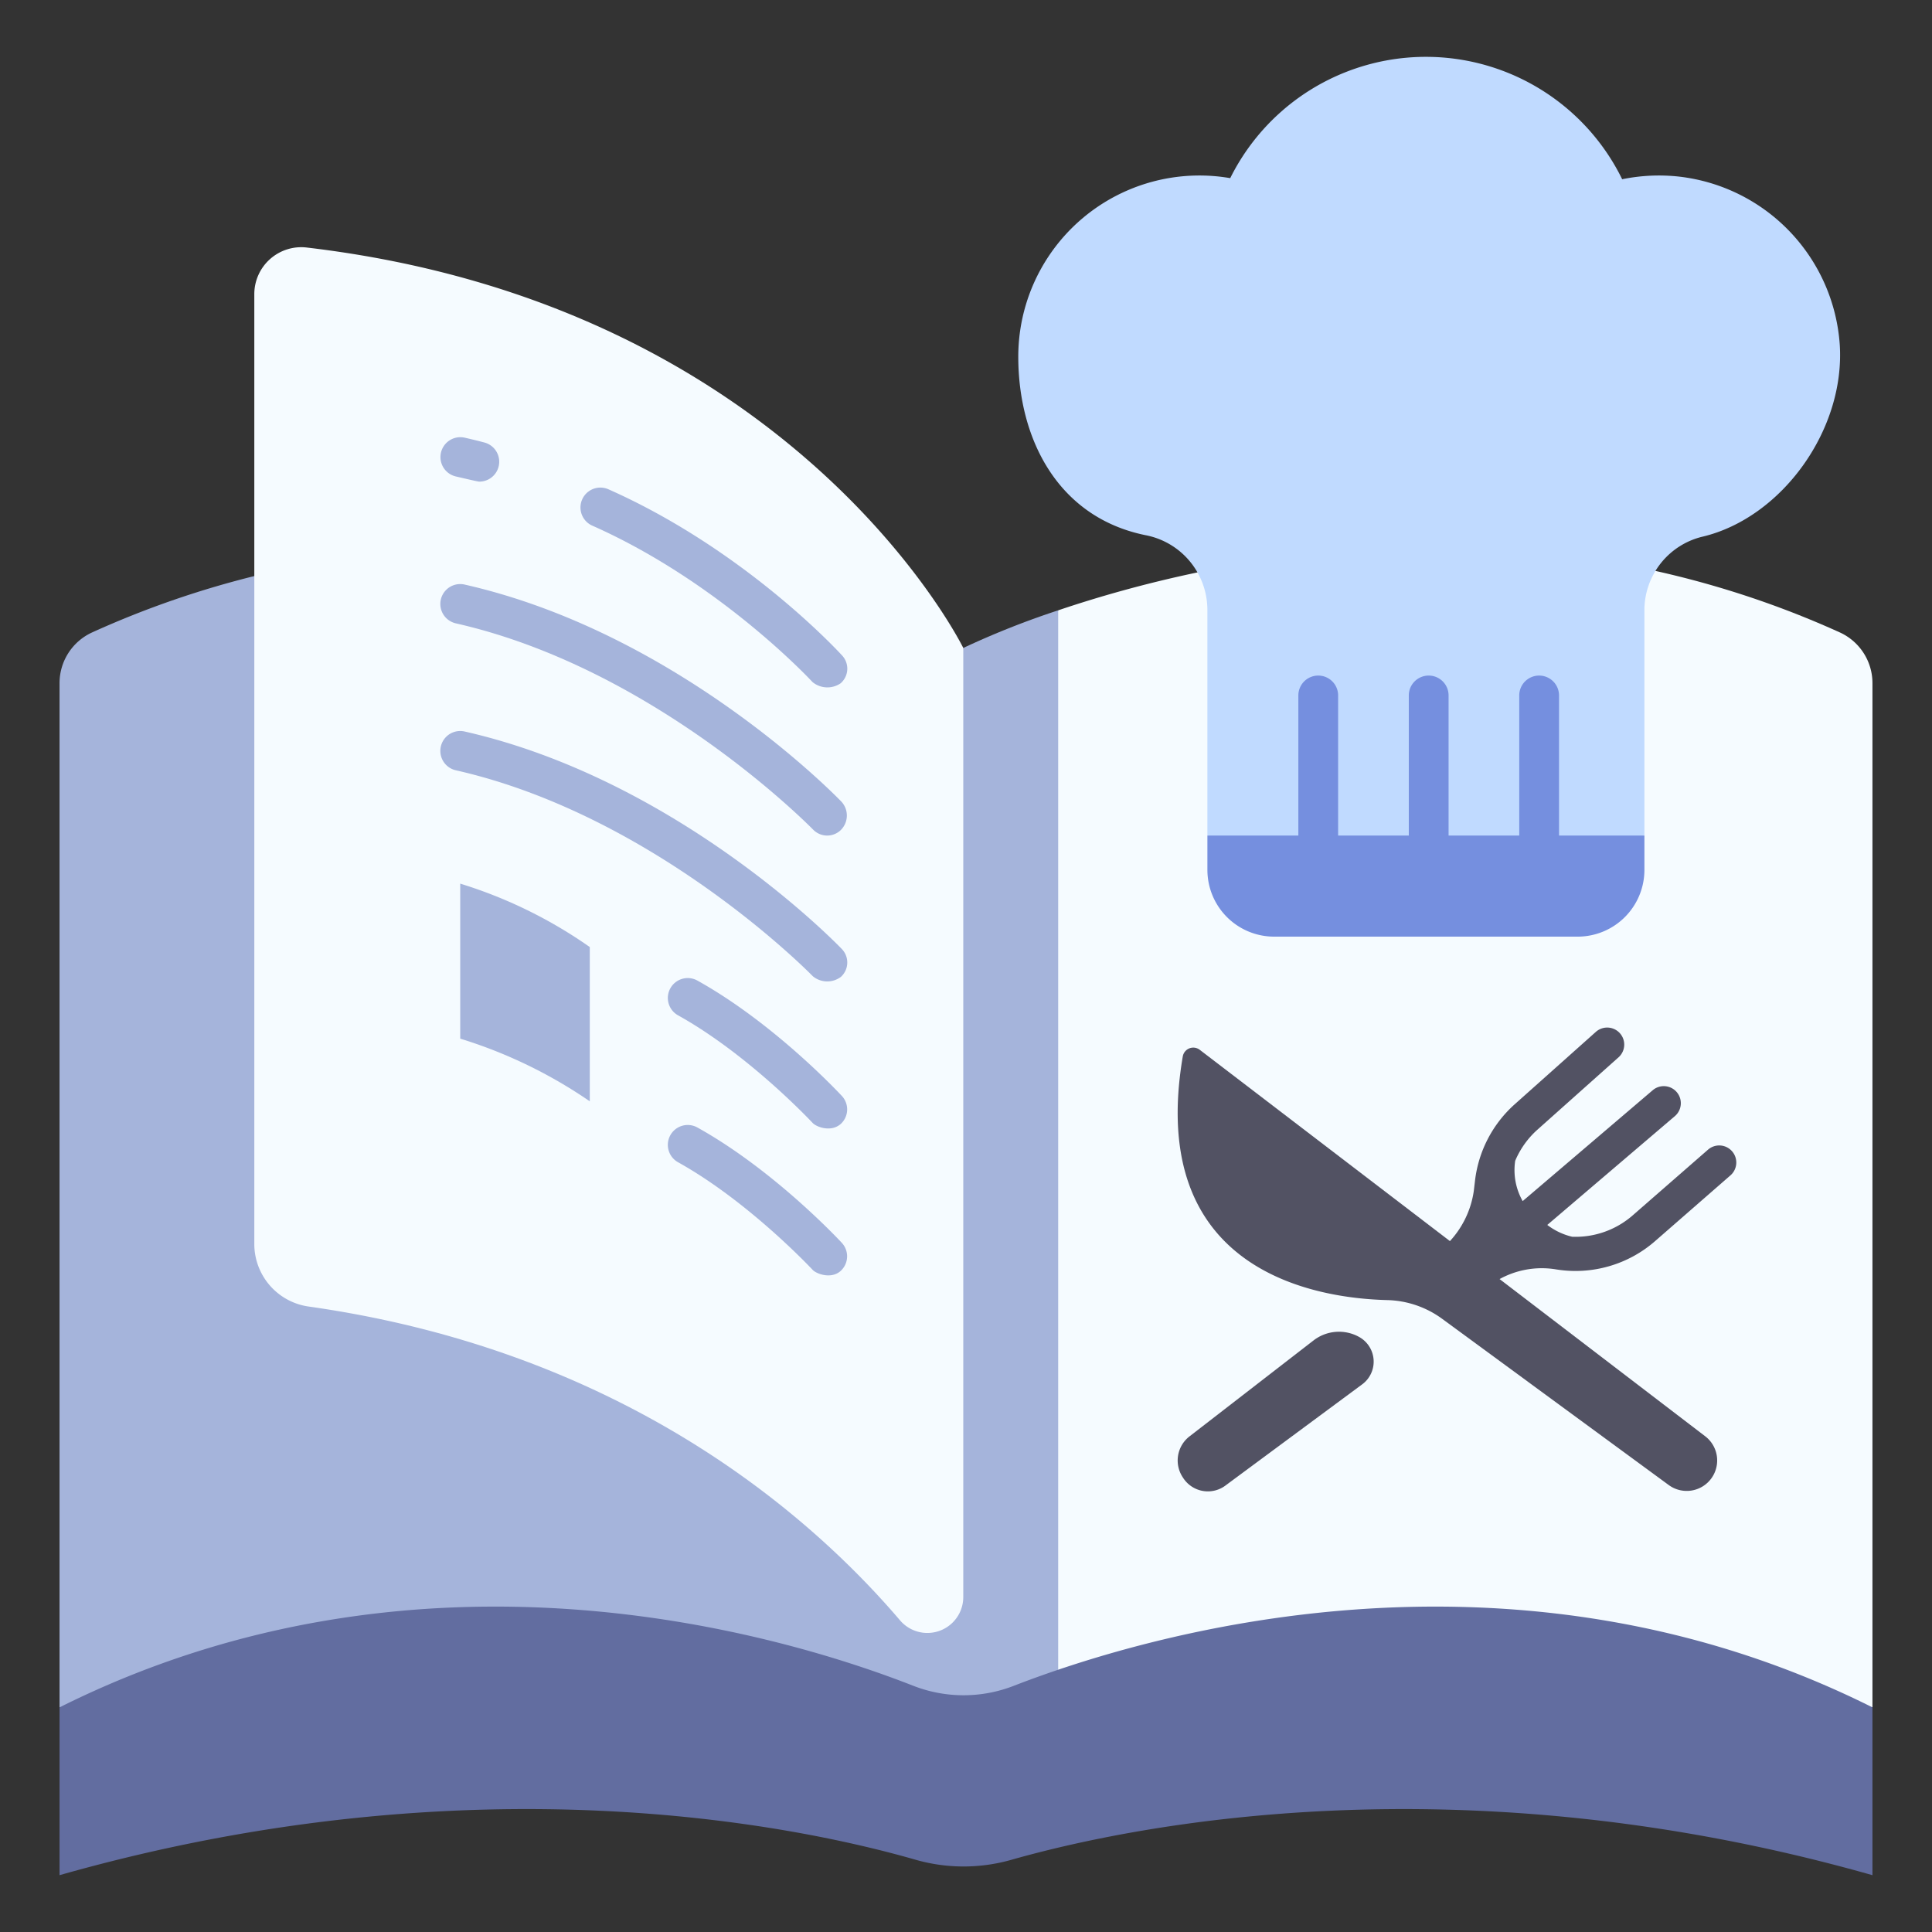 <svg id="icon" xmlns="http://www.w3.org/2000/svg" viewBox="0 0 340 340"><rect x="0" y="0" width="340" height="340" fill="#333333" stroke="none"/><title>19_cookbooks</title><path d="M169.522,300.467c6.132-71.921,9.628-139.642,0-186.438,0,0-75.543-38.013-153.33-2.724a9.812,9.812,0,0,0-5.714,8.95V300.467Z" style="fill:#a5b4db"/><path d="M169.522,300.467c4.806-78.155,9.409-159.968,16.7-193.059,26.728-9.034,81.8-21.395,137.584,3.9a9.812,9.812,0,0,1,5.715,8.95V300.467Z" style="fill:#f5fbff"/><path d="M186.223,107.409a147.159,147.159,0,0,0-16.7,6.621V300.468h16.7Z" style="fill:#a5b4db"/><path d="M160.691,296.658c-22.8-8.928-86.357-28.133-150.213,3.81V330c72.871-20.688,129.92-8.668,150.624-2.724a30.683,30.683,0,0,0,16.858.026c20.877-5.935,78.585-18.02,151.562,2.7V300.468c-63.934-31.982-128.178-12.691-151.154-3.777A24.322,24.322,0,0,1,160.691,296.658Z" style="fill:#626da0"/><path d="M158.4,285.165c-15.579-18.269-48.416-47.347-104.038-55.23a11.119,11.119,0,0,1-9.608-10.985V51.772a8.263,8.263,0,0,1,9.206-8.214c86,10.117,115.561,70.471,115.561,70.471V281.043A6.321,6.321,0,0,1,158.4,285.165Z" style="fill:#f5fbff"/><path d="M80.992,182.783a83.521,83.521,0,0,1,22.8,11.031V166.666a81.236,81.236,0,0,0-22.8-11.162Z" style="fill:#a5b4db"/><path d="M80.219,83.848c1.088.246,3.838.91,4.134.91a3.5,3.5,0,0,0,.89-6.885q-1.726-.455-3.478-.852a3.5,3.5,0,0,0-1.546,6.827Z" style="fill:#a5b4db"/><path d="M104.236,92.506c22.528,9.993,38.595,27.353,38.754,27.527a4.126,4.126,0,0,0,4.945.217,3.41,3.41,0,0,0,.219-4.942c-.689-.754-17.169-18.594-41.079-29.2a3.5,3.5,0,0,0-2.839,6.4Z" style="fill:#a5b4db"/><path d="M80.219,109.7c35.23,7.981,62.544,35.987,62.833,36.252a3.445,3.445,0,0,0,4.948.089,3.6,3.6,0,0,0,.092-4.947c-1.166-1.211-29.009-29.767-66.326-38.221a3.5,3.5,0,1,0-1.547,6.827Z" style="fill:#a5b4db"/><path d="M80.219,135.557c35.23,7.981,62.561,35.97,62.833,36.252A3.989,3.989,0,0,0,148,171.9a3.419,3.419,0,0,0,.092-4.947c-1.166-1.211-29.009-29.767-66.326-38.221a3.5,3.5,0,1,0-1.547,6.827Z" style="fill:#a5b4db"/><path d="M122.73,172.564a3.5,3.5,0,0,0-3.4,6.119c12.46,6.928,23.568,18.813,23.678,18.932.69.742,3.26,1.675,4.946.184a3.47,3.47,0,0,0,.186-4.945C147.656,192.334,136.184,180.046,122.73,172.564Z" style="fill:#a5b4db"/><path d="M147.952,223.654a3.488,3.488,0,0,0,.186-4.945c-.482-.52-11.954-12.809-25.409-20.29a3.5,3.5,0,0,0-3.4,6.119c12.46,6.928,23.568,18.813,23.678,18.932C143.7,224.212,146.315,225.145,147.952,223.654Z" style="fill:#a5b4db"/><path d="M295.555,31.087a32.289,32.289,0,0,0-10.08.456A38.456,38.456,0,0,0,216.5,31.35,31.879,31.879,0,0,0,179.2,62.787c0,14.534,7.023,28.26,22.374,31.393a13.4,13.4,0,0,1,10.905,13.045v39.818a159.4,159.4,0,0,0,76.907,0v-39.7A13.329,13.329,0,0,1,299.7,94.425c13.873-3.347,25.041-18.779,24.067-33.769A31.988,31.988,0,0,0,295.555,31.087Z" style="fill:#c0daff"/><path d="M304.809,202.6a3,3,0,0,0-4.233-.273l-13.2,11.516a15.3,15.3,0,0,1-10.7,3.806,11.638,11.638,0,0,1-4.38-2.079l22.46-19.154a3,3,0,0,0-3.89-4.568l-22.9,19.525a11.047,11.047,0,0,1-1.316-7.095,15.35,15.35,0,0,1,3.849-5.416l14.38-12.83a3,3,0,0,0-4.017-4.456L266.49,194.4a21.373,21.373,0,0,0-6.909,13.347l-.216,1.83a16.481,16.481,0,0,1-4.642,9.295l7.518,7.2,1.261-.747a15.387,15.387,0,0,1,10.3-1.939,21.288,21.288,0,0,0,17.544-5.039l13.2-11.516A3,3,0,0,0,304.809,202.6Z" style="fill:#525263"/><path d="M211.132,184.746l88.958,68.016a5.358,5.358,0,0,1,1.17,7.278h0a5.357,5.357,0,0,1-7.593,1.3l-39.915-29.282a17.046,17.046,0,0,0-9.663-3.265c-12.318-.316-42.392-4.908-35.941-42.873A1.876,1.876,0,0,1,211.132,184.746Z" style="fill:#525263"/><path d="M274.362,147.043V122.389a3.5,3.5,0,0,0-7,0v24.654H254.926V122.389a3.5,3.5,0,0,0-7,0v24.654H235.489V122.389a3.5,3.5,0,1,0-7,0v24.654H212.483v6.04a11.75,11.75,0,0,0,11.75,11.75H277.64a11.75,11.75,0,0,0,11.75-11.75v-6.04Z" style="fill:#758fdf"/><path d="M239.188,235.283a7.318,7.318,0,0,0-7.995.585l-21.837,16.894a5.358,5.358,0,0,0-1.17,7.278,5.178,5.178,0,0,0,7.593,1.3l23.936-17.712a4.964,4.964,0,0,0-.527-8.343Z" style="fill:#525263"/></svg>